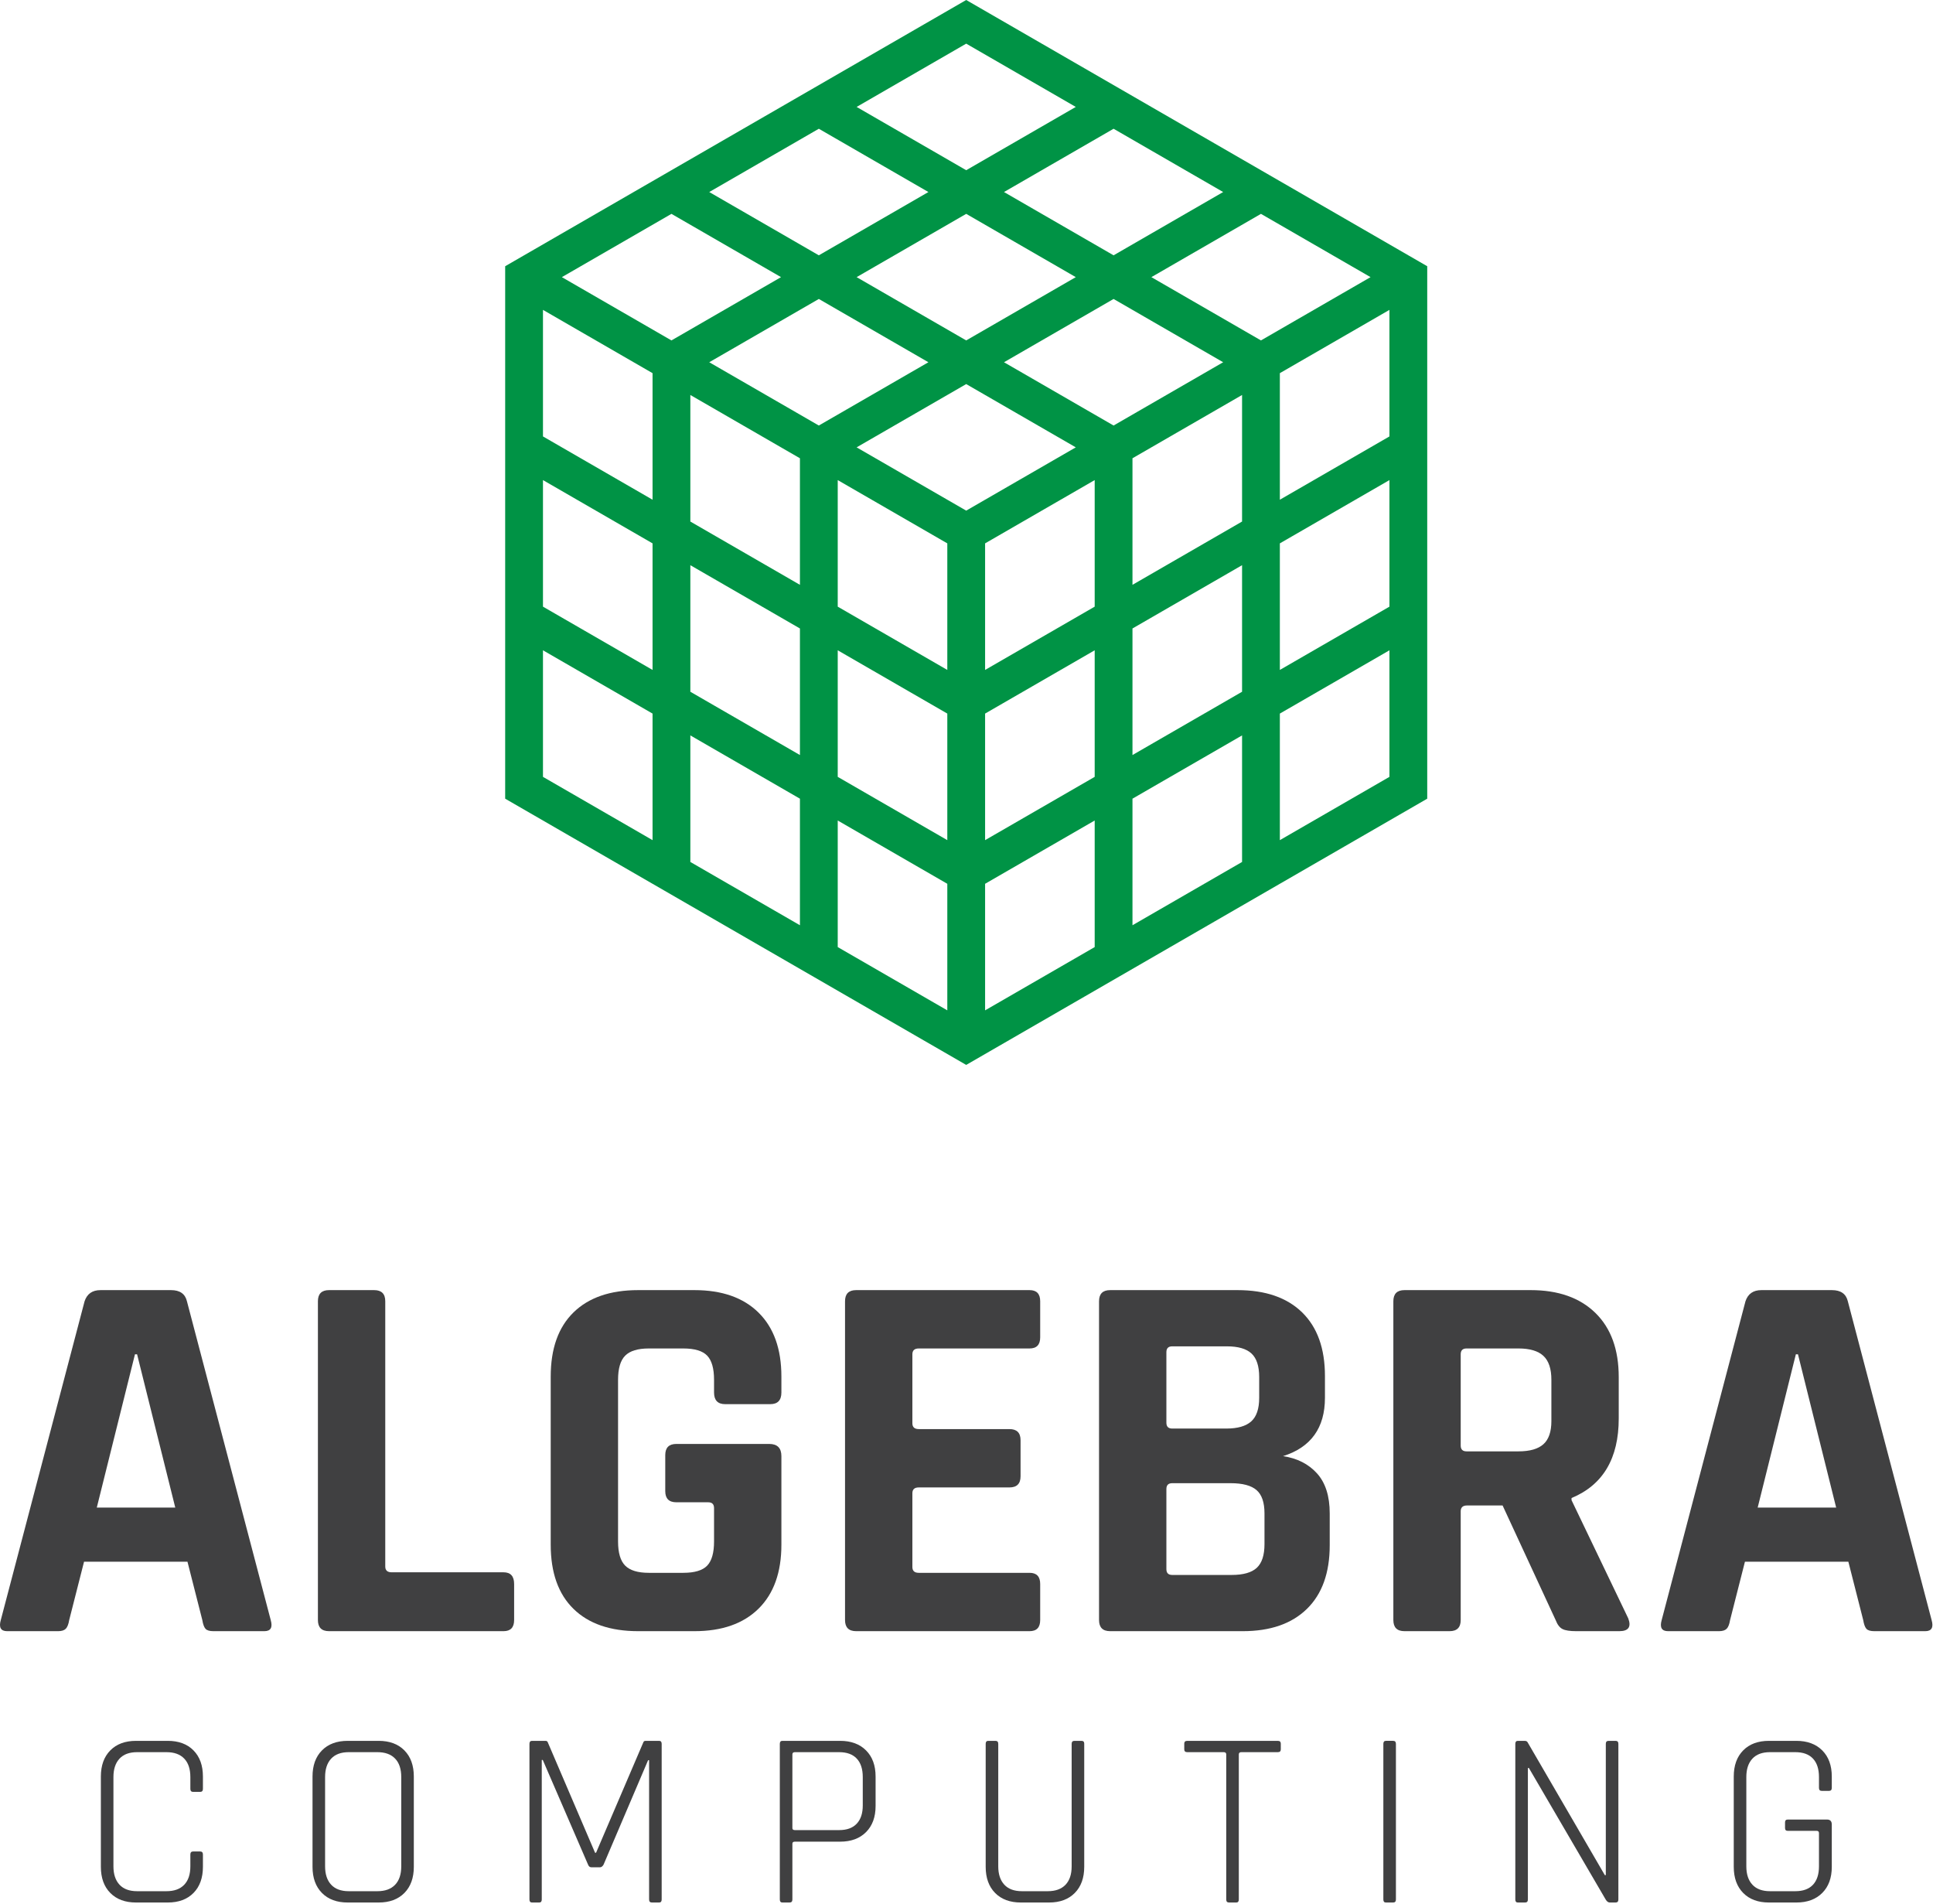 <?xml version="1.0" encoding="utf-8"?>
<svg xmlns="http://www.w3.org/2000/svg" viewBox="0 0 657 647" fill="none">
<path d="M435.005 285.495V242.487L472.251 220.984V263.991L435.005 285.495ZM184.548 220.984L221.793 242.488V285.495L184.548 263.991V220.984ZM365.645 36.336L328.399 57.84L291.153 36.336L328.399 14.832L365.645 36.336ZM384.913 256.575V213.567L422.16 192.063V235.071L384.913 256.575ZM384.913 271.408L422.16 249.904V292.911L384.913 314.415V271.408ZM334.821 300.328L372.068 278.824V321.832L334.821 343.336V300.328ZM284.731 278.824L321.976 300.328V343.336L284.731 321.832V278.824ZM271.885 271.408V314.416L234.639 292.911V249.904L271.885 271.408ZM234.639 192.063L271.885 213.567V256.575L234.639 235.071V192.063ZM184.548 163.143L221.793 184.647V227.655L184.548 206.151V163.143ZM221.793 126.807V169.813L184.548 148.309V105.303L221.793 126.807ZM265.461 94.177L228.216 115.681L190.971 94.177L228.216 72.673L265.461 94.177ZM278.308 86.761L241.061 65.257L278.308 43.752L315.553 65.256L278.308 86.761ZM365.645 94.177L328.399 115.681L291.153 94.177L328.399 72.673L365.645 94.177ZM378.491 86.761L341.245 65.256L378.491 43.752L415.736 65.257L378.491 86.761ZM428.583 115.681L391.337 94.177L428.583 72.673L465.828 94.177L428.583 115.681ZM435.005 126.805L472.251 105.303V148.309L435.005 169.813V126.805ZM384.913 155.727L422.16 134.223V177.229L384.913 198.733V155.727ZM334.821 227.655V184.647L372.068 163.143V206.151L334.821 227.655ZM334.821 242.487L372.068 220.983V263.991L334.821 285.496V242.487ZM321.976 242.487V285.496L284.731 263.991V220.984L321.976 242.487ZM284.731 163.143L321.976 184.647V227.655L284.731 206.151V163.143ZM271.885 155.727V198.735L234.639 177.231V134.223L271.885 155.727ZM278.308 144.601L241.061 123.097L278.308 101.593L315.553 123.097L278.308 144.601ZM365.645 152.019L328.399 173.521L291.153 152.019L328.399 130.515L365.645 152.019ZM378.491 144.601L341.245 123.097L378.491 101.593L415.737 123.097L378.491 144.601ZM472.251 206.151L435.005 227.655V184.647L472.251 163.143V206.151ZM328.399 0L171.701 90.469V271.408L328.399 361.877L485.096 271.408V90.469L328.399 0Z" fill="#009345"/>
<path d="M45.872 460.215L32.895 512.305H59.571L46.593 460.215H45.872ZM19.737 554.303H2.433C0.271 554.303 -0.451 553.04 0.271 550.517L28.749 442.191C29.588 439.668 31.39 438.407 34.156 438.407H58.128C61.13 438.407 62.933 439.668 63.536 442.191L92.014 550.517C92.734 553.04 92.014 554.303 89.852 554.303H72.548C71.225 554.303 70.323 554.031 69.844 553.491C69.362 552.951 69.002 551.959 68.763 550.517L63.716 530.691H28.568L23.523 550.517C23.28 551.959 22.892 552.951 22.351 553.491C21.809 554.031 20.936 554.303 19.737 554.303Z" fill="#404041"/>
<path d="M171.139 554.302H111.839C109.315 554.302 108.054 553.041 108.054 550.517V442.191C108.054 439.667 109.315 438.406 111.839 438.406H127.16C129.683 438.406 130.944 439.667 130.944 442.191V532.313C130.944 533.637 131.666 534.295 133.108 534.295H171.139C173.542 534.295 174.744 535.618 174.744 538.261V550.517C174.744 553.041 173.542 554.302 171.139 554.302Z" fill="#404041"/>
<path d="M236.025 554.302H216.92C207.425 554.302 200.094 551.778 194.93 546.731C189.762 541.685 187.18 534.417 187.18 524.922V467.785C187.18 458.294 189.762 451.023 194.93 445.977C200.094 440.93 207.425 438.406 216.92 438.406H236.025C245.398 438.406 252.668 440.959 257.834 446.066C263 451.174 265.585 458.413 265.585 467.785V473.193C265.585 475.837 264.324 477.158 261.8 477.158H246.48C243.956 477.158 242.694 475.837 242.694 473.193V468.867C242.694 465.022 241.912 462.287 240.352 460.665C238.788 459.045 236.084 458.233 232.24 458.233H220.525C216.798 458.233 214.125 459.045 212.504 460.665C210.881 462.287 210.07 465.022 210.07 468.867V523.841C210.07 527.687 210.881 530.419 212.504 532.042C214.125 533.663 216.798 534.475 220.525 534.475H232.24C236.084 534.475 238.788 533.663 240.352 532.042C241.912 530.419 242.694 527.687 242.694 523.841V512.486C242.694 511.165 242.032 510.502 240.712 510.502H229.897C227.373 510.502 226.112 509.241 226.112 506.717V494.461C226.112 491.938 227.373 490.675 229.897 490.675H261.44C264.202 490.675 265.585 492.058 265.585 494.822V524.922C265.585 534.295 263 541.537 257.834 546.642C252.668 551.75 245.398 554.302 236.025 554.302Z" fill="#404041"/>
<path d="M349.938 554.302H290.999C288.475 554.302 287.214 553.041 287.214 550.517V442.191C287.214 439.667 288.475 438.406 290.999 438.406H349.938C352.342 438.406 353.545 439.667 353.545 442.191V454.447C353.545 456.971 352.342 458.233 349.938 458.233H312.269C310.826 458.233 310.105 458.894 310.105 460.214V483.647C310.105 484.97 310.826 485.629 312.269 485.629H343.089C345.613 485.629 346.875 486.89 346.875 489.414V501.67C346.875 504.194 345.613 505.455 343.089 505.455H312.269C310.826 505.455 310.105 506.118 310.105 507.438V532.491C310.105 533.817 310.826 534.475 312.269 534.475H349.938C352.342 534.475 353.545 535.737 353.545 538.261V550.517C353.545 553.041 352.342 554.302 349.938 554.302Z" fill="#404041"/>
<path d="M398.422 535.197H418.609C422.574 535.197 425.427 534.386 427.17 532.763C428.91 531.141 429.783 528.469 429.783 524.742V514.287C429.783 510.565 428.883 507.921 427.079 506.358C425.278 504.797 422.333 504.014 418.249 504.014H398.422C397.098 504.014 396.439 504.675 396.439 505.997V533.214C396.439 534.538 397.098 535.197 398.422 535.197ZM398.422 485.449H416.806C420.651 485.449 423.475 484.638 425.278 483.015C427.079 481.393 427.982 478.721 427.982 474.995V467.966C427.982 464.242 427.109 461.566 425.367 459.945C423.625 458.323 420.831 457.511 416.987 457.511H398.422C397.098 457.511 396.439 458.173 396.439 459.495V483.466C396.439 484.79 397.098 485.449 398.422 485.449ZM373.549 550.517V442.191C373.549 439.669 374.81 438.406 377.334 438.406H420.591C430.082 438.406 437.413 440.93 442.581 445.977C447.746 451.023 450.331 458.233 450.331 467.606V474.995C450.331 485.21 445.583 491.821 436.093 494.822C440.897 495.543 444.743 497.497 447.627 500.679C450.511 503.865 451.953 508.402 451.953 514.287V525.103C451.953 534.475 449.369 541.685 444.203 546.731C439.035 551.778 431.767 554.302 422.393 554.302H377.334C374.81 554.302 373.549 553.041 373.549 550.517Z" fill="#404041"/>
<path d="M498.455 493.199H516.118C519.963 493.199 522.787 492.388 524.59 490.767C526.393 489.144 527.294 486.531 527.294 482.926V468.867C527.294 465.143 526.393 462.44 524.59 460.756C522.787 459.074 519.963 458.232 516.118 458.232H498.455C497.131 458.232 496.473 458.894 496.473 460.215V491.218C496.473 492.54 497.131 493.199 498.455 493.199ZM492.687 554.302H477.367C474.843 554.302 473.582 553.04 473.582 550.516V442.191C473.582 439.668 474.843 438.406 477.367 438.406H520.263C529.637 438.406 536.965 440.991 542.254 446.156C547.541 451.324 550.185 458.592 550.185 467.966V482.024C550.185 495.604 544.837 504.618 534.143 509.06V509.783L553.43 549.976C554.51 552.86 553.487 554.302 550.365 554.302H535.765C533.602 554.302 532.038 554.063 531.079 553.58C530.115 553.103 529.335 552.079 528.735 550.516L510.711 511.584H498.635C497.194 511.584 496.473 512.246 496.473 513.567V550.516C496.473 553.04 495.21 554.302 492.687 554.302Z" fill="#404041"/>
<path d="M610.386 460.215L597.409 512.305H624.085L611.107 460.215H610.386ZM584.25 554.303H566.947C564.785 554.303 564.065 553.04 564.785 550.517L593.263 442.191C594.102 439.668 595.905 438.407 598.67 438.407H622.642C625.645 438.407 627.447 439.668 628.05 442.191L656.527 550.517C657.249 553.04 656.527 554.303 654.365 554.303H637.062C635.739 554.303 634.838 554.031 634.358 553.491C633.877 552.951 633.517 551.959 633.277 550.517L628.23 530.691H593.082L588.035 550.517C587.794 551.959 587.406 552.951 586.865 553.491C586.323 554.031 585.451 554.303 584.25 554.303Z" fill="#404041"/>
<path d="M57.01 646.508H46.245C42.542 646.508 39.623 645.426 37.487 643.261C35.351 641.097 34.283 638.136 34.283 634.376V603.702C34.283 599.944 35.351 596.982 37.487 594.817C39.623 592.653 42.542 591.572 46.245 591.572H57.01C60.711 591.572 63.631 592.653 65.767 594.817C67.903 596.982 68.971 599.944 68.971 603.702V607.89C68.971 608.574 68.658 608.916 68.031 608.916H65.639C65.011 608.916 64.699 608.574 64.699 607.89V603.874C64.699 601.141 64.001 599.046 62.606 597.594C61.21 596.141 59.202 595.417 56.583 595.417H46.587C43.966 595.417 41.972 596.157 40.606 597.638C39.239 599.12 38.555 601.197 38.555 603.874V634.204C38.555 636.882 39.239 638.961 40.606 640.441C41.972 641.922 43.966 642.662 46.587 642.662H56.583C59.202 642.662 61.21 641.937 62.606 640.484C64.001 639.032 64.699 636.938 64.699 634.204V630.189C64.699 629.505 65.011 629.164 65.639 629.164H68.031C68.658 629.164 68.971 629.505 68.971 630.189V634.376C68.971 638.136 67.903 641.097 65.767 643.261C63.631 645.426 60.711 646.508 57.01 646.508Z" fill="#404041"/>
<path d="M118.525 642.663H128.265C130.883 642.663 132.891 641.937 134.287 640.484C135.683 639.032 136.381 636.939 136.381 634.204V603.875C136.381 601.14 135.683 599.047 134.287 597.595C132.891 596.141 130.883 595.416 128.265 595.416H118.525C115.905 595.416 113.911 596.157 112.545 597.637C111.177 599.12 110.494 601.197 110.494 603.875V634.204C110.494 636.883 111.177 638.961 112.545 640.441C113.911 641.923 115.905 642.663 118.525 642.663ZM128.691 646.508H118.183C114.479 646.508 111.561 645.427 109.426 643.261C107.29 641.097 106.221 638.135 106.221 634.376V603.703C106.221 599.944 107.29 596.983 109.426 594.817C111.561 592.653 114.479 591.572 118.183 591.572H128.691C132.393 591.572 135.313 592.653 137.449 594.817C139.585 596.983 140.653 599.944 140.653 603.703V634.376C140.653 638.135 139.585 641.097 137.449 643.261C135.313 645.427 132.393 646.508 128.691 646.508Z" fill="#404041"/>
<path d="M219.425 591.572H224.038C224.608 591.572 224.893 591.913 224.893 592.597V645.484C224.893 646.166 224.608 646.508 224.038 646.508H221.561C220.933 646.508 220.621 646.166 220.621 645.484V598.15H220.28L205.157 633.606C204.816 634.234 204.388 634.548 203.876 634.548H201.056C200.485 634.548 200.086 634.234 199.86 633.606L184.481 598.065H184.14V645.484C184.14 646.166 183.853 646.508 183.285 646.508H180.808C180.237 646.508 179.953 646.166 179.953 645.484V592.597C179.953 591.913 180.237 591.572 180.808 591.572H185.421C185.818 591.572 186.074 591.742 186.19 592.085L202.252 629.592H202.593L218.656 592.085C218.769 591.742 219.026 591.572 219.425 591.572Z" fill="#404041"/>
<path d="M270.175 621.902H285.211C287.831 621.902 289.826 621.176 291.193 619.722C292.559 618.27 293.243 616.208 293.243 613.529V603.874C293.243 601.141 292.559 599.046 291.193 597.596C289.826 596.142 287.831 595.417 285.211 595.417H270.175C269.605 595.417 269.321 595.673 269.321 596.185V621.218C269.321 621.674 269.605 621.902 270.175 621.902ZM268.381 646.508H265.903C265.333 646.508 265.049 646.166 265.049 645.484V592.596C265.049 591.913 265.333 591.572 265.903 591.572H285.554C289.255 591.572 292.189 592.653 294.354 594.817C296.518 596.984 297.601 599.944 297.601 603.702V613.701C297.601 617.46 296.518 620.422 294.354 622.586C292.189 624.752 289.255 625.832 285.554 625.832H270.175C269.605 625.832 269.321 626.06 269.321 626.516V645.484C269.321 646.166 269.007 646.508 268.381 646.508Z" fill="#404041"/>
<path d="M365.18 591.572H367.573C368.199 591.572 368.513 591.885 368.513 592.512V634.377C368.513 638.136 367.443 641.098 365.308 643.262C363.172 645.428 360.253 646.508 356.549 646.508H346.983C343.279 646.508 340.36 645.428 338.224 643.262C336.089 641.098 335.021 638.136 335.021 634.377V592.597C335.021 591.913 335.305 591.572 335.875 591.572H338.352C338.98 591.572 339.292 591.913 339.292 592.597V634.205C339.292 636.882 339.977 638.961 341.344 640.441C342.711 641.924 344.703 642.662 347.323 642.662H356.123C358.743 642.662 360.751 641.937 362.147 640.485C363.541 639.033 364.24 636.938 364.24 634.205V592.597C364.24 591.913 364.552 591.572 365.18 591.572Z" fill="#404041"/>
<path d="M420.2 646.508H417.723C417.095 646.508 416.782 646.166 416.782 645.482V596.185C416.782 595.673 416.498 595.417 415.928 595.417H403.539C402.856 595.417 402.514 595.104 402.514 594.476V592.512C402.514 591.885 402.856 591.572 403.539 591.572H434.296C434.98 591.572 435.323 591.885 435.323 592.512V594.476C435.323 595.104 434.98 595.417 434.296 595.417H421.908C421.339 595.417 421.055 595.673 421.055 596.185V645.482C421.055 646.166 420.768 646.508 420.2 646.508Z" fill="#404041"/>
<path d="M474.454 592.596V645.483C474.454 646.167 474.14 646.508 473.514 646.508H471.036C470.467 646.508 470.182 646.167 470.182 645.483V592.596C470.182 591.912 470.467 591.571 471.036 591.571H473.514C474.14 591.571 474.454 591.912 474.454 592.596Z" fill="#404041"/>
<path d="M518.367 646.508H515.891C515.32 646.508 515.035 646.166 515.035 645.482V592.596C515.035 591.913 515.32 591.572 515.891 591.572H518.196C518.71 591.572 519.051 591.742 519.223 592.085L545.452 637.196H545.792V592.596C545.792 591.913 546.106 591.572 546.732 591.572H549.124C549.751 591.572 550.064 591.913 550.064 592.596V645.482C550.064 646.166 549.751 646.508 549.124 646.508H547.16C546.647 646.508 546.191 646.196 545.792 645.568L519.65 600.8H519.307V645.482C519.307 646.166 518.994 646.508 518.367 646.508Z" fill="#404041"/>
<path d="M610.555 646.508H601.242C597.538 646.508 594.62 645.426 592.484 643.261C590.348 641.097 589.28 638.136 589.28 634.376V603.702C589.28 599.944 590.348 596.982 592.484 594.817C594.62 592.653 597.538 591.572 601.242 591.572H610.555C614.256 591.572 617.19 592.653 619.355 594.817C621.519 596.982 622.6 599.944 622.6 603.702V607.548C622.6 608.232 622.287 608.574 621.662 608.574H619.184C618.556 608.574 618.244 608.232 618.244 607.548V603.874C618.244 601.141 617.56 599.046 616.194 597.594C614.826 596.141 612.832 595.417 610.212 595.417H601.583C598.963 595.417 596.971 596.157 595.603 597.638C594.236 599.12 593.552 601.197 593.552 603.874V634.204C593.552 636.882 594.236 638.961 595.603 640.441C596.971 641.922 598.963 642.662 601.583 642.662H610.212C612.832 642.662 614.826 641.937 616.194 640.484C617.56 639.032 618.244 636.938 618.244 634.204V622.926C618.244 622.414 617.987 622.157 617.475 622.157H607.65C607.023 622.157 606.71 621.846 606.71 621.218V619.253C606.71 618.628 607.023 618.313 607.65 618.313H620.978C622.059 618.313 622.6 618.884 622.6 620.022V634.376C622.6 638.136 621.519 641.097 619.355 643.261C617.19 645.426 614.256 646.508 610.555 646.508Z" fill="#404041"/>
</svg>
